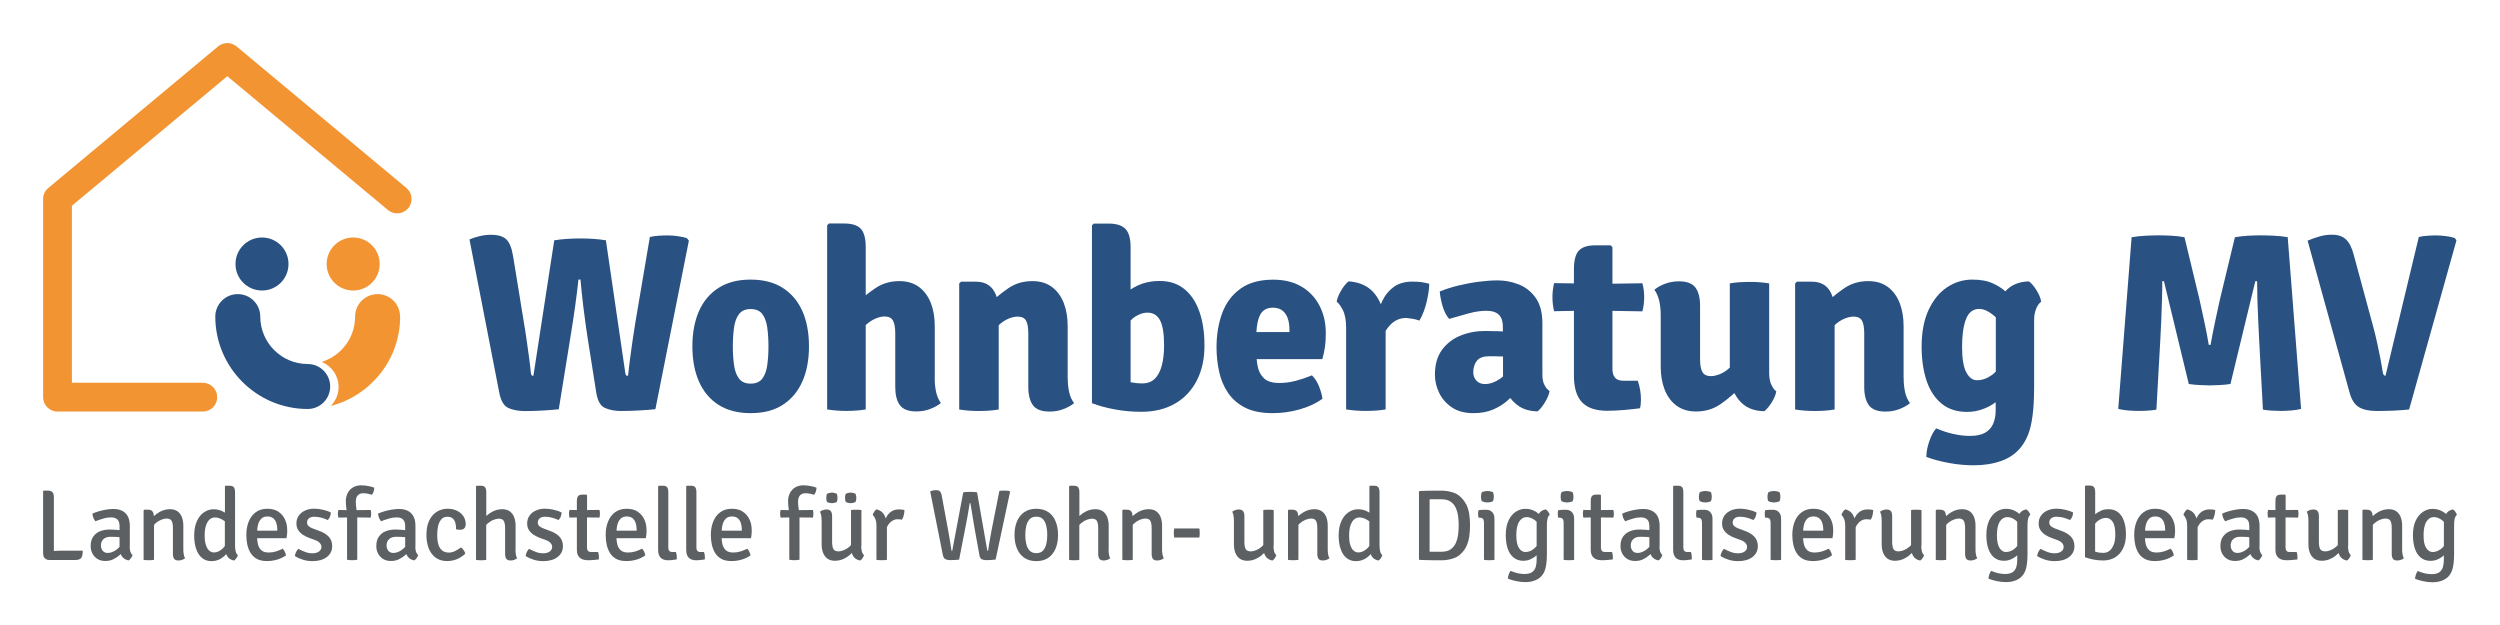 <?xml version="1.0" encoding="UTF-8"?>
<svg id="Ebene_1" data-name="Ebene 1" xmlns="http://www.w3.org/2000/svg" viewBox="0 0 348 87.02">
  <defs>
    <style>
      .cls-1 {
        fill: #295182;
      }

      .cls-2 {
        fill: #5c6062;
      }

      .cls-3 {
        fill: #f39433;
      }
    </style>
  </defs>
  <path class="cls-2" d="m7.5,76.69v-7.45c0-.33-.06-.57-.19-.72-.13-.15-.34-.23-.65-.23h-.57l-.09.08v8.64c0,.3.08.54.24.7.16.16.37.24.62.24h3.66c.36,0,.62-.09.77-.27.15-.18.23-.53.23-1.03h-2.79c-.38,0-.79.02-1.25.05"/>
  <path class="cls-2" d="m16.08,76.61c-.38.24-.74.36-1.08.36-.3,0-.54-.1-.7-.3-.16-.2-.25-.44-.25-.73,0-.38.12-.68.35-.89.23-.22.56-.33.99-.33.27,0,.56,0,.87.02.13,0,.25.02.38.04v1.34c-.17.19-.36.36-.56.49m1.99-.53v-2.88c0-.54-.1-.98-.28-1.33-.19-.35-.45-.6-.8-.77-.34-.17-.74-.25-1.21-.25-.32,0-.65.03-1,.09-.35.06-.69.14-1.02.23-.33.1-.62.2-.89.32,0,.19.05.38.13.59.08.2.17.36.28.48.37-.15.75-.27,1.12-.38.37-.11.74-.16,1.09-.16s.65.1.85.29c.2.19.3.51.3.95v.54c-.15-.02-.3-.04-.46-.05-.33-.02-.63-.04-.88-.04-.51,0-.97.08-1.37.24-.41.16-.72.42-.96.76-.24.34-.35.78-.35,1.32,0,.33.07.66.22.97.15.32.38.58.68.78.31.21.69.31,1.15.31.41,0,.78-.08,1.1-.24.33-.16.61-.35.86-.57.06-.05.11-.11.16-.16.09.22.22.41.4.56.18.16.42.27.72.33.12-.08.23-.19.33-.33s.17-.29.21-.42c-.16-.14-.26-.31-.32-.51-.05-.2-.08-.43-.08-.69"/>
  <path class="cls-2" d="m25.52,76.45v-3.27c0-.43-.06-.83-.19-1.17-.13-.35-.33-.62-.6-.82-.27-.2-.63-.31-1.07-.31-.51,0-.98.13-1.44.38-.3.17-.56.36-.8.58-.02-.25-.06-.47-.17-.62-.12-.18-.33-.27-.63-.27h-.54l-.09.09v6.89c.1.02.22.03.34.04.13,0,.26.01.39.01s.26,0,.39-.01c.13-.01.24-.02.33-.04v-4.87c.07-.08.14-.16.22-.23.24-.21.5-.37.78-.48.27-.11.53-.17.76-.17.34,0,.57.11.69.32.12.21.18.56.18,1.03v3.57c0,.3.06.53.17.69.11.15.31.23.6.23.17,0,.34-.03.51-.09.16-.06.3-.13.41-.22-.09-.16-.15-.35-.19-.57-.04-.22-.05-.45-.05-.69"/>
  <path class="cls-2" d="m30.51,76.71c-.26.13-.5.19-.74.19s-.43-.08-.63-.24c-.19-.16-.35-.41-.47-.76-.12-.35-.18-.8-.18-1.35s.06-1.05.19-1.42c.13-.37.3-.65.51-.83.21-.18.45-.27.71-.27.35,0,.69.1,1.02.29.13.08.25.16.38.24v3.42s-.05.09-.08.13c-.22.27-.46.46-.72.59m2.22-.75v-7.42c0-.32-.06-.56-.17-.7-.11-.15-.31-.22-.61-.22h-.55l-.08.09v3.66c-.12-.07-.24-.14-.36-.2-.37-.18-.78-.27-1.23-.27s-.87.13-1.28.39c-.41.26-.75.66-1.01,1.21-.26.54-.4,1.23-.4,2.06,0,.7.09,1.32.27,1.85.18.54.45.96.81,1.26.36.3.8.45,1.33.45.44,0,.84-.1,1.2-.29.33-.18.61-.41.85-.69.03.08.07.16.11.24.19.35.52.57.97.66.12-.07.23-.19.33-.33s.18-.29.21-.42c-.15-.14-.26-.32-.31-.56-.05-.24-.08-.49-.08-.77"/>
  <path class="cls-2" d="m38.61,73.87h-2.81c.03-.57.14-1.04.34-1.38.24-.4.6-.6,1.07-.6.34,0,.61.08.81.24.2.16.35.38.44.66.09.27.14.57.14.9v.18Zm.14-2.65c-.41-.27-.93-.4-1.53-.4-.65,0-1.18.16-1.62.48-.43.32-.76.75-.98,1.3-.22.55-.33,1.18-.33,1.87,0,.47.05.93.14,1.36.1.43.25.82.47,1.17.22.34.51.61.88.81.37.2.84.29,1.39.29.49,0,.97-.07,1.44-.21.46-.14.86-.34,1.2-.58-.02-.15-.07-.31-.15-.49-.08-.17-.18-.32-.31-.44-.3.15-.61.28-.93.38-.33.1-.67.15-1.02.15-.43,0-.76-.1-1-.3-.23-.2-.4-.48-.49-.83-.07-.26-.1-.55-.12-.86h4.09c.04-.2.06-.38.08-.54.02-.16.02-.35.02-.58,0-.56-.1-1.06-.32-1.51-.21-.45-.52-.81-.94-1.08"/>
  <path class="cls-2" d="m44.46,73.91l-.86-.32c-.29-.11-.51-.23-.65-.36-.14-.13-.21-.3-.21-.49,0-.25.09-.45.27-.59.18-.15.43-.22.73-.22.35,0,.69.05,1.02.14.33.1.61.2.86.32.08-.08.16-.18.23-.3.07-.12.12-.25.15-.39.03-.14.05-.27.04-.38-.29-.14-.65-.26-1.08-.36-.43-.1-.83-.15-1.21-.15-.47,0-.89.08-1.27.25-.38.17-.67.4-.89.71-.22.31-.33.68-.33,1.11,0,.35.08.65.25.91.16.25.38.47.65.65.27.18.56.32.89.44l.81.3c.29.1.51.24.66.41.15.17.22.35.22.55,0,.26-.12.47-.34.63-.22.16-.53.25-.91.25-.35,0-.69-.06-1.02-.19-.34-.13-.65-.27-.95-.43-.12.12-.23.27-.32.47-.09.2-.15.38-.15.54.3.19.66.35,1.08.49.42.14.87.21,1.36.21.82,0,1.49-.18,1.99-.56s.76-.88.76-1.53c0-.54-.17-.98-.49-1.32-.33-.34-.76-.6-1.29-.79"/>
  <path class="cls-2" d="m50.32,67.55c-.46,0-.85.1-1.18.29s-.57.46-.74.79c-.17.33-.26.7-.26,1.11,0,.29.02.59.06.91.01.11.02.24.04.36l-1.14-.02c-.02.09-.03.18-.05.26-.01.09-.02.17-.02.26,0,.09,0,.19.02.28.01.09.03.18.05.26l1.21-.02v5.89c.22.04.45.06.7.06s.5-.02.72-.06v-5.89l1.87.02c.02-.08.04-.17.05-.26,0-.09.01-.18.01-.28,0-.09,0-.18-.01-.26-.01-.09-.03-.18-.05-.26l-1.96.02c-.01-.1-.03-.2-.04-.3-.05-.31-.07-.6-.07-.88,0-.38.09-.67.27-.87.18-.2.44-.3.76-.3.2,0,.41.02.62.06.21.04.41.09.59.15.1-.11.18-.26.24-.45s.09-.36.09-.53c-.21-.09-.49-.17-.82-.23-.33-.07-.65-.1-.97-.1"/>
  <path class="cls-2" d="m55.84,76.61c-.38.24-.74.36-1.08.36-.3,0-.54-.1-.7-.3-.16-.2-.25-.44-.25-.73,0-.38.12-.68.35-.89.23-.22.56-.33.99-.33.27,0,.56,0,.87.02.13,0,.25.02.38.04v1.34c-.17.19-.36.36-.56.49m1.99-.53v-2.88c0-.54-.09-.98-.28-1.33-.19-.35-.45-.6-.8-.77-.34-.17-.74-.25-1.21-.25-.32,0-.65.03-1,.09-.35.06-.69.14-1.02.23-.33.1-.62.2-.89.32,0,.19.05.38.13.59.08.2.17.36.28.48.37-.15.75-.27,1.12-.38.37-.11.74-.16,1.09-.16s.65.1.85.29c.2.19.3.51.3.95v.54c-.15-.02-.3-.04-.46-.05-.33-.02-.63-.04-.88-.04-.51,0-.97.08-1.37.24-.41.16-.72.42-.96.76-.24.34-.35.78-.35,1.32,0,.33.07.66.22.97.15.32.38.58.68.78.31.21.69.31,1.15.31.41,0,.78-.08,1.1-.24.33-.16.61-.35.86-.57.06-.05.11-.11.16-.16.09.22.22.41.4.56.18.16.42.27.72.33.12-.08.23-.19.33-.33s.17-.29.21-.42c-.16-.14-.26-.31-.32-.51-.05-.2-.08-.43-.08-.69"/>
  <path class="cls-2" d="m62.25,71.93c.34,0,.6.08.78.25.18.17.3.38.37.65s.09.55.08.85c.1.02.19.04.29.05.09,0,.2.01.32.01.26,0,.44-.07.56-.22.12-.14.18-.34.18-.59s-.05-.49-.15-.74c-.1-.25-.26-.48-.47-.68s-.48-.38-.8-.5c-.32-.13-.69-.19-1.12-.19-.37,0-.73.07-1.08.21-.35.14-.66.36-.94.65-.28.3-.5.68-.67,1.14-.16.46-.24,1.02-.24,1.67,0,.48.06.94.17,1.38.11.43.28.82.52,1.15.23.33.53.6.89.79.36.19.79.29,1.29.29s.98-.09,1.41-.28c.44-.19.81-.44,1.13-.75-.03-.16-.11-.32-.23-.49-.12-.17-.25-.3-.38-.38-.24.19-.51.35-.8.5-.29.15-.59.22-.91.22-.5,0-.89-.19-1.17-.58-.28-.39-.42-1-.42-1.84s.12-1.51.37-1.93c.25-.43.59-.64,1.04-.64"/>
  <path class="cls-2" d="m71.77,76.45v-3.26c0-.43-.06-.82-.19-1.17-.13-.35-.33-.62-.6-.83-.27-.2-.63-.31-1.07-.31-.51,0-.99.13-1.44.38-.29.16-.54.35-.78.56v-3.29c0-.32-.06-.56-.17-.7-.11-.15-.32-.22-.62-.22h-.55l-.09.09v10.23c.21.04.44.06.7.06.29,0,.53-.02.72-.06v-4.86c.07-.08.14-.15.22-.22.24-.2.5-.37.78-.48.27-.11.53-.17.76-.17.34,0,.57.11.69.32.12.22.18.56.18,1.02v3.56c0,.3.06.53.17.69.11.15.31.23.59.23.18,0,.35-.03.51-.09.16-.06.3-.13.4-.22-.09-.16-.15-.35-.18-.57-.03-.22-.05-.45-.05-.69"/>
  <path class="cls-2" d="m76.58,73.91l-.86-.32c-.29-.11-.51-.23-.65-.36-.14-.13-.21-.3-.21-.49,0-.25.09-.45.27-.59.18-.15.43-.22.73-.22.35,0,.69.05,1.02.14.33.1.61.2.86.32.08-.08.16-.18.23-.3.07-.12.12-.25.15-.39.03-.14.05-.27.04-.38-.29-.14-.65-.26-1.08-.36-.43-.1-.83-.15-1.21-.15-.47,0-.89.08-1.27.25-.38.17-.67.4-.89.71-.22.31-.33.68-.33,1.11,0,.35.08.65.25.91.16.25.38.47.65.65.27.18.56.32.89.44l.81.3c.29.1.51.24.66.41.15.17.22.35.22.55,0,.26-.12.47-.34.63-.22.16-.53.25-.91.25-.35,0-.69-.06-1.02-.19-.34-.13-.65-.27-.95-.43-.12.12-.23.27-.32.47-.09.2-.15.38-.15.54.3.19.66.35,1.08.49.42.14.87.21,1.36.21.82,0,1.49-.18,1.99-.56s.76-.88.76-1.53c0-.54-.17-.98-.49-1.32-.33-.34-.76-.6-1.29-.79"/>
  <path class="cls-2" d="m81.72,71.01v-2.06l-.09-.1h-.55c-.3,0-.51.07-.62.22-.11.15-.16.38-.16.7v1.23l-1.03-.02c-.04.18-.06.36-.06.53,0,.19.02.37.06.54l1.03-.02v4.51c0,.48.13.84.39,1.08.26.24.62.36,1.1.36.28,0,.55,0,.81-.03.27-.02.52-.05.75-.07.01-.05.02-.1.02-.15s0-.11,0-.16c0-.27-.04-.51-.11-.73h-.97c-.21,0-.36-.05-.45-.17-.09-.11-.13-.26-.13-.44v-4.2l1.73.02c.05-.16.07-.34.07-.54,0-.18-.02-.35-.07-.53l-1.73.02Z"/>
  <path class="cls-2" d="m88.63,73.87h-2.81c.03-.57.14-1.04.34-1.38.24-.4.6-.6,1.07-.6.34,0,.61.08.81.24.2.16.35.38.44.66.09.27.14.57.14.9v.18Zm.14-2.65c-.41-.27-.93-.4-1.53-.4-.65,0-1.18.16-1.62.48-.43.32-.76.75-.98,1.3-.22.55-.33,1.18-.33,1.87,0,.47.05.93.14,1.36.1.43.25.82.47,1.17.22.34.51.61.88.81.37.2.84.29,1.39.29.49,0,.97-.07,1.44-.21.46-.14.86-.34,1.2-.58-.02-.15-.07-.31-.15-.49-.08-.17-.18-.32-.31-.44-.3.15-.61.28-.93.38-.33.1-.67.15-1.02.15-.43,0-.76-.1-1-.3-.23-.2-.4-.48-.49-.83-.07-.26-.1-.55-.12-.86h4.09c.04-.2.06-.38.08-.54.02-.16.02-.35.02-.58,0-.56-.1-1.06-.32-1.51-.21-.45-.52-.81-.94-1.08"/>
  <path class="cls-2" d="m94.1,76.84h-.52c-.37,0-.55-.21-.55-.62v-7.69c0-.32-.05-.56-.16-.7-.11-.15-.31-.22-.62-.22h-.55l-.09.09v8.85c0,.48.12.84.35,1.08.23.24.58.36,1.03.36.19,0,.4-.01.62-.04.22-.02.41-.05.57-.07.02-.05.03-.1.03-.15,0-.06,0-.11,0-.16,0-.13-.01-.26-.03-.38-.02-.13-.05-.24-.09-.34"/>
  <path class="cls-2" d="m98.01,76.84h-.52c-.37,0-.55-.21-.55-.62v-7.69c0-.32-.05-.56-.16-.7-.11-.15-.31-.22-.62-.22h-.55l-.09.09v8.85c0,.48.12.84.35,1.08.23.24.58.36,1.03.36.19,0,.4-.01.62-.04.22-.02.41-.05.57-.07.02-.05.03-.1.03-.15,0-.06,0-.11,0-.16,0-.13-.01-.26-.03-.38-.02-.13-.05-.24-.09-.34"/>
  <path class="cls-2" d="m103.27,73.87h-2.81c.03-.57.14-1.04.34-1.38.24-.4.6-.6,1.07-.6.34,0,.61.08.81.24.2.16.35.38.44.66.09.27.14.57.14.9v.18Zm.14-2.65c-.41-.27-.93-.4-1.53-.4-.65,0-1.18.16-1.62.48-.43.32-.76.75-.98,1.3-.22.55-.33,1.18-.33,1.87,0,.47.05.93.14,1.36.1.43.25.82.47,1.17.22.34.51.61.88.81.37.2.84.29,1.39.29.49,0,.97-.07,1.44-.21.46-.14.86-.34,1.2-.58-.02-.15-.07-.31-.15-.49-.08-.17-.18-.32-.31-.44-.3.15-.61.28-.93.38-.33.1-.67.15-1.02.15-.43,0-.76-.1-1-.3-.23-.2-.4-.48-.49-.83-.07-.26-.1-.55-.12-.86h4.09c.04-.2.06-.38.08-.54.02-.16.02-.35.02-.58,0-.56-.1-1.06-.32-1.51-.21-.45-.52-.81-.94-1.08"/>
  <path class="cls-2" d="m111.88,67.55c-.46,0-.85.1-1.18.29s-.57.46-.74.79c-.17.33-.26.7-.26,1.11,0,.29.02.59.06.91.01.11.02.24.04.36l-1.14-.02c-.02.09-.03.18-.05.26-.01.09-.02.17-.02.26,0,.09,0,.19.02.28.01.09.03.18.05.26l1.21-.02v5.89c.21.04.45.06.7.06s.5-.02.72-.06v-5.89l1.87.02c.02-.08.04-.17.05-.26,0-.09.01-.18.01-.28,0-.09,0-.18-.01-.26-.01-.09-.03-.18-.05-.26l-1.96.02c-.01-.1-.03-.2-.04-.3-.05-.31-.07-.6-.07-.88,0-.38.09-.67.27-.87s.44-.3.76-.3c.2,0,.41.02.62.06.21.04.41.09.59.15.1-.11.18-.26.24-.45s.09-.36.09-.53c-.21-.09-.49-.17-.82-.23-.33-.07-.65-.1-.97-.1"/>
  <path class="cls-2" d="m115.12,69.87c.08.05.18.09.32.12s.25.05.36.05.23-.02.36-.05.24-.07.32-.12c.04-.08.06-.17.08-.28.02-.11.02-.2.02-.28,0-.09,0-.19-.02-.29-.02-.11-.04-.2-.08-.28-.08-.05-.19-.09-.32-.12s-.25-.05-.36-.05-.23.02-.36.05-.24.07-.32.12c-.04.08-.06.17-.08.28-.02.11-.02.2-.02.29,0,.08,0,.18.02.28.02.1.04.2.08.28"/>
  <path class="cls-2" d="m119.91,75.96v-4.96c-.1-.02-.21-.03-.34-.04-.13,0-.26-.01-.39-.01s-.26,0-.39.01c-.13.01-.24.02-.33.04v4.87c-.07.08-.14.16-.22.23-.24.21-.5.37-.77.48-.27.11-.53.17-.77.17-.34,0-.57-.11-.69-.32-.12-.21-.18-.56-.18-1.02v-3.57c0-.3-.06-.53-.18-.69-.12-.16-.32-.23-.6-.23-.17,0-.34.03-.51.09-.16.06-.3.13-.4.22.08.16.14.35.18.57.03.22.05.45.05.69v3.27c0,.43.06.81.19,1.16.13.35.33.63.6.83.27.2.63.31,1.06.31.51,0,.99-.12,1.44-.38.35-.19.65-.43.91-.7.05.13.1.27.17.39.2.35.53.57.99.66.12-.07.23-.18.33-.33.1-.14.17-.28.21-.42-.15-.14-.25-.32-.31-.56-.06-.24-.08-.49-.08-.77"/>
  <path class="cls-2" d="m117.73,69.87c.08.05.18.09.32.12s.25.05.36.05.24-.02.37-.05c.13-.03.23-.07.31-.12.04-.08.06-.17.08-.28.02-.11.03-.2.03-.28,0-.09,0-.19-.03-.29-.02-.11-.05-.2-.08-.28-.08-.05-.18-.09-.31-.12-.13-.03-.25-.05-.37-.05s-.23.02-.36.05-.24.07-.32.12c-.04.08-.06.17-.08.28-.02.11-.02.2-.02.29,0,.08,0,.18.02.28.02.1.04.2.08.28"/>
  <path class="cls-2" d="m125.13,70.91c-.4,0-.74.09-1.01.26-.28.18-.5.41-.67.69-.06.1-.1.2-.15.31-.06-.21-.15-.4-.25-.56-.23-.37-.58-.6-1.05-.71-.11.08-.22.19-.32.35-.1.16-.17.3-.2.42.12.11.24.29.35.53.11.24.17.55.17.92v4.81c.1.02.21.03.34.04.13,0,.26.01.39.01s.26,0,.39-.01c.13-.01.24-.02.34-.04v-4.55c.09-.18.19-.35.31-.5.14-.18.31-.32.51-.43.2-.11.43-.17.7-.17.09,0,.19.01.29.02.1,0,.19.02.28.05.13-.2.22-.42.27-.68.06-.26.08-.49.08-.68-.14-.03-.26-.05-.38-.06-.12-.01-.24-.02-.37-.02"/>
  <path class="cls-2" d="m140.15,68.31c-.13-.01-.25-.02-.37-.02-.11,0-.22,0-.34.01-.12,0-.23.02-.33.04l-1.08,5.45c-.05.25-.1.54-.16.88-.06.34-.12.69-.18,1.04-.06.36-.11.68-.15.97-.04,0-.06,0-.08-.02-.02-.02-.04-.06-.05-.14l-1.4-7.98c-.12-.03-.28-.05-.46-.06-.18-.01-.35-.01-.5-.01-.14,0-.3,0-.48.01-.18,0-.35.03-.49.06l-1.53,8.14s-.06,0-.08-.02c-.02-.01-.03-.06-.04-.14-.03-.23-.08-.5-.13-.84-.06-.33-.11-.67-.17-1.01-.06-.34-.11-.63-.15-.87l-.88-4.76c-.05-.3-.14-.51-.25-.63-.12-.12-.3-.18-.55-.18-.14,0-.27.01-.41.04-.14.03-.28.07-.41.13l1.76,8.83c.06.32.19.53.37.61.18.08.39.13.62.13.19,0,.41,0,.65-.02.24-.01.45-.03.63-.05l.86-4.41c.09-.47.19-1.01.31-1.63.11-.62.21-1.23.31-1.83h.09c.09.6.19,1.21.3,1.83.1.62.2,1.17.27,1.63l.68,3.76c.05.32.16.52.33.6.17.08.36.12.59.12.19,0,.42,0,.68-.02.26-.01.48-.03.66-.06l2.01-9.43-.08-.11c-.11-.03-.22-.05-.35-.06"/>
  <path class="cls-2" d="m145.65,75.7c-.09.39-.24.7-.46.94-.22.24-.53.36-.93.36s-.71-.12-.94-.36c-.22-.24-.38-.55-.47-.94-.09-.39-.13-.8-.13-1.24s.04-.85.13-1.23c.09-.39.25-.7.47-.95.22-.24.54-.36.94-.36s.71.12.93.36c.22.24.37.56.46.95.09.39.13.8.13,1.23s-.04.85-.13,1.24m.28-4.41c-.45-.31-1.01-.47-1.69-.47s-1.21.16-1.66.47c-.45.31-.79.74-1.02,1.29-.23.55-.34,1.18-.34,1.89s.11,1.33.34,1.88c.23.55.56.98,1.01,1.29.45.31,1.01.47,1.67.47s1.23-.15,1.68-.46c.45-.31.79-.74,1.02-1.29.23-.55.34-1.18.34-1.9s-.11-1.34-.34-1.89c-.22-.55-.56-.98-1.01-1.29"/>
  <path class="cls-2" d="m154.33,76.45v-3.26c0-.43-.06-.82-.19-1.17-.13-.35-.33-.62-.6-.83-.27-.2-.63-.31-1.07-.31-.51,0-.99.13-1.44.38-.29.16-.54.35-.78.56v-3.29c0-.32-.06-.56-.17-.7-.11-.15-.32-.22-.62-.22h-.55l-.09.09v10.23c.21.04.44.06.7.06.29,0,.53-.02.72-.06v-4.86c.07-.08.14-.15.22-.22.24-.2.5-.37.78-.48.27-.11.53-.17.76-.17.34,0,.57.11.69.32.12.22.18.56.18,1.02v3.56c0,.3.06.53.17.69.11.15.31.23.59.23.18,0,.35-.03.51-.09.16-.06.3-.13.4-.22-.09-.16-.15-.35-.18-.57-.03-.22-.05-.45-.05-.69"/>
  <path class="cls-2" d="m161.76,76.45v-3.27c0-.43-.06-.83-.19-1.17-.13-.35-.33-.62-.6-.82-.27-.2-.63-.31-1.07-.31-.51,0-.98.13-1.44.38-.3.17-.56.36-.8.58-.02-.25-.06-.47-.17-.62-.12-.18-.33-.27-.63-.27h-.54l-.09.09v6.89c.1.02.22.03.34.04.13,0,.26.01.39.01s.26,0,.39-.01c.13-.01.24-.02.33-.04v-4.87c.07-.08.14-.16.22-.23.24-.21.5-.37.78-.48.27-.11.53-.17.76-.17.34,0,.57.11.69.32.12.21.18.56.18,1.03v3.57c0,.3.06.53.17.69.11.15.31.23.6.23.17,0,.34-.03.51-.09.16-.06.3-.13.41-.22-.09-.16-.15-.35-.19-.57-.04-.22-.05-.45-.05-.69"/>
  <path class="cls-2" d="m166.94,73.56h-3.49c-.02.1-.03.21-.04.32-.01.11-.02.21-.02.31s0,.2.02.31c0,.11.02.22.04.32h3.49c.03-.1.05-.2.05-.32,0-.11.01-.21.01-.31s0-.2-.01-.31c0-.11-.03-.22-.05-.32"/>
  <path class="cls-2" d="m177.3,75.96v-4.96c-.1-.02-.21-.03-.34-.04-.13,0-.26-.01-.39-.01s-.26,0-.39.01c-.13.01-.24.02-.33.04v4.87c-.07.08-.14.16-.22.23-.24.21-.5.37-.77.48-.27.11-.53.17-.77.17-.34,0-.57-.11-.69-.32-.12-.21-.18-.56-.18-1.02v-3.57c0-.3-.06-.53-.18-.69-.12-.16-.32-.23-.6-.23-.17,0-.34.03-.51.09-.16.06-.3.13-.4.22.08.16.14.35.18.57.03.22.05.45.05.69v3.27c0,.43.06.81.19,1.16.13.35.33.63.6.83.27.2.63.31,1.06.31.51,0,.99-.12,1.44-.38.35-.19.65-.43.91-.7.05.13.1.27.17.39.2.35.53.57.99.66.12-.07.23-.18.33-.33.1-.14.17-.28.21-.42-.15-.14-.25-.32-.31-.56-.06-.24-.08-.49-.08-.77"/>
  <path class="cls-2" d="m184.82,76.45v-3.27c0-.43-.06-.83-.19-1.17-.13-.35-.33-.62-.6-.82-.27-.2-.63-.31-1.07-.31-.51,0-.98.13-1.44.38-.3.17-.56.36-.8.58-.02-.25-.06-.47-.17-.62-.12-.18-.33-.27-.63-.27h-.54l-.09.09v6.89c.1.02.22.03.34.04.13,0,.26.01.39.01s.26,0,.39-.01c.13-.01.24-.02.33-.04v-4.87c.07-.08.14-.16.22-.23.24-.21.5-.37.78-.48.27-.11.53-.17.76-.17.34,0,.57.11.69.32.12.21.18.56.18,1.03v3.57c0,.3.06.53.17.69.11.15.31.23.6.23.17,0,.34-.03.51-.09.16-.06.3-.13.41-.22-.09-.16-.15-.35-.19-.57-.04-.22-.05-.45-.05-.69"/>
  <path class="cls-2" d="m189.81,76.71c-.26.13-.5.19-.74.19s-.43-.08-.63-.24c-.19-.16-.35-.41-.47-.76-.12-.35-.17-.8-.17-1.35s.06-1.05.19-1.42c.13-.37.3-.65.51-.83.22-.18.45-.27.71-.27.35,0,.69.1,1.02.29.13.08.25.16.38.24v3.42s-.05.09-.08.13c-.22.27-.46.46-.72.59m2.22-.75v-7.42c0-.32-.06-.56-.17-.7-.11-.15-.31-.22-.61-.22h-.55l-.08.09v3.66c-.12-.07-.24-.14-.36-.2-.37-.18-.78-.27-1.23-.27s-.87.13-1.28.39c-.41.26-.75.66-1.01,1.21-.26.54-.4,1.23-.4,2.06,0,.7.09,1.32.27,1.85.18.54.45.96.81,1.26.36.3.8.45,1.33.45.44,0,.84-.1,1.2-.29.33-.18.61-.41.85-.69.03.08.07.16.11.24.19.35.52.57.97.66.12-.07.23-.19.33-.33s.18-.29.21-.42c-.15-.14-.26-.32-.31-.56-.05-.24-.08-.49-.08-.77"/>
  <path class="cls-2" d="m202.97,74.41c-.06.43-.17.83-.33,1.19-.16.36-.4.65-.72.87-.31.22-.73.33-1.25.33-.29,0-.57,0-.82,0-.25,0-.54,0-.85,0v-7.3c.32,0,.6,0,.85,0,.25,0,.53,0,.82,0,.52,0,.94.11,1.25.33.32.22.56.5.72.86.16.36.27.75.33,1.18.06.43.08.85.08,1.27s-.03.84-.08,1.27m1.1-4.23c-.21-.43-.53-.82-.94-1.17-.2-.17-.44-.31-.73-.41-.29-.11-.58-.18-.88-.23-.3-.05-.58-.07-.83-.07h-1.04c-.31,0-.63,0-.95.01-.32.01-.68.02-1.09.04l-.09.08v9.43l.09.08c.41,0,.77.02,1.09.03.32,0,.64.02.95.02.31,0,.66,0,1.04,0,.25,0,.53-.02.83-.07.3-.05.59-.12.88-.23.29-.11.54-.24.74-.41.42-.35.74-.74.95-1.17.21-.43.35-.9.43-1.4.07-.5.11-1.03.11-1.58s-.04-1.06-.11-1.56c-.07-.5-.22-.96-.43-1.4"/>
  <path class="cls-2" d="m206.89,70.96h-.19c-.1,0-.23,0-.39.01s-.32.03-.5.05c-.02.09-.04.18-.05.27,0,.09-.01.17-.01.26,0,.17.02.34.06.51h.15c.23,0,.39.06.48.18.09.12.13.3.13.55v5.14c.1.02.22.03.34.04.13.01.26.01.39.01s.26,0,.39-.01c.13,0,.24-.02.34-.04v-5.73c0-.38-.1-.69-.31-.91-.2-.22-.48-.33-.83-.33"/>
  <path class="cls-2" d="m206.28,69.76c.08.05.19.09.34.13.15.03.29.05.43.05s.28-.02.43-.05c.16-.04.27-.08.34-.12.04-.08.07-.18.09-.3.02-.12.03-.22.03-.32s-.01-.21-.03-.33c-.02-.12-.05-.22-.09-.3-.07-.05-.19-.09-.34-.12-.16-.03-.3-.05-.43-.05s-.28.02-.43.05c-.15.03-.26.07-.35.12-.04.08-.07.18-.09.3-.02.12-.03.23-.03.33s.01.21.03.32c.02.12.05.22.09.3"/>
  <path class="cls-2" d="m213.41,76.47c-.34.25-.7.37-1.08.37-.35,0-.64-.18-.89-.55-.24-.37-.37-.97-.37-1.8s.14-1.49.41-1.9c.27-.41.61-.61,1.02-.61.35,0,.71.12,1.06.36.12.08.23.19.34.29,0,.04,0,.08,0,.12v3.25c-.14.18-.3.34-.49.47m1.75-5.57c-.45.09-.77.3-.96.64-.03-.02-.05-.05-.08-.07-.22-.19-.48-.34-.77-.46-.3-.12-.65-.18-1.06-.18-.44,0-.86.13-1.28.4-.41.26-.75.67-1.01,1.2-.26.54-.4,1.22-.4,2.06,0,.71.09,1.33.27,1.87.18.54.45.95.82,1.25.36.3.81.45,1.35.45.37,0,.71-.07,1.03-.22.32-.15.59-.32.82-.54,0,0,0-.01.01-.01v.66c0,.36-.04.69-.13.98-.09.3-.26.53-.5.71-.24.17-.61.26-1.08.26-.28,0-.59-.04-.94-.11-.35-.08-.67-.19-.97-.33-.11.13-.2.3-.27.51-.07.21-.11.4-.11.58.32.13.7.24,1.14.34.44.09.87.14,1.3.14.53,0,.99-.09,1.39-.26.4-.17.71-.4.93-.68.15-.18.27-.4.37-.65.1-.26.17-.57.22-.94.05-.37.08-.83.08-1.36v-4.15c0-.27.03-.53.08-.77.05-.24.16-.43.31-.56-.03-.13-.1-.27-.21-.42-.11-.15-.22-.26-.34-.33"/>
  <path class="cls-2" d="m217.37,69.76c.08.05.19.09.34.13.15.03.29.05.43.05s.28-.02.43-.05c.16-.04.27-.08.34-.12.04-.08.07-.18.09-.3.02-.12.03-.22.03-.32s-.01-.21-.03-.33c-.02-.12-.05-.22-.09-.3-.07-.05-.19-.09-.34-.12-.16-.03-.3-.05-.43-.05s-.28.02-.43.05c-.15.03-.26.07-.35.12-.04.08-.07.18-.09.3-.02.12-.03.23-.03.33s.01.21.03.32c.02.12.05.22.09.3"/>
  <path class="cls-2" d="m217.98,70.96h-.19c-.1,0-.23,0-.39.01s-.32.03-.5.05c-.02.09-.04.18-.05.27,0,.09-.01.17-.01.26,0,.17.02.34.06.51h.15c.23,0,.39.06.48.18.09.12.13.3.13.55v5.14c.1.02.22.03.34.04.13.01.26.01.39.01s.26,0,.39-.01c.13,0,.24-.02.34-.04v-5.73c0-.38-.1-.69-.31-.91-.2-.22-.48-.33-.83-.33"/>
  <path class="cls-2" d="m222.85,71.01v-2.06l-.09-.1h-.55c-.3,0-.51.07-.62.22-.11.15-.16.38-.16.7v1.23l-1.03-.02c-.04.18-.06.36-.06.53,0,.19.02.37.06.54l1.03-.02v4.51c0,.48.13.84.39,1.08.26.24.62.36,1.1.36.28,0,.55,0,.81-.03.27-.02.52-.05.75-.07.02-.05.02-.1.03-.15s0-.11,0-.16c0-.27-.04-.51-.11-.73h-.97c-.21,0-.36-.05-.45-.17-.09-.11-.13-.26-.13-.44v-4.2l1.73.02c.05-.16.07-.34.07-.54,0-.18-.02-.35-.07-.53l-1.73.02Z"/>
  <path class="cls-2" d="m229.03,76.61c-.38.24-.74.36-1.08.36-.3,0-.54-.1-.7-.3-.16-.2-.25-.44-.25-.73,0-.38.12-.68.35-.89.23-.22.56-.33.99-.33.27,0,.56,0,.87.02.13,0,.25.02.38.04v1.34c-.17.19-.36.36-.56.49m1.99-.53v-2.88c0-.54-.1-.98-.28-1.33-.19-.35-.45-.6-.8-.77-.34-.17-.74-.25-1.21-.25-.32,0-.65.03-1,.09-.35.06-.69.14-1.02.23-.33.1-.62.2-.89.32,0,.19.05.38.13.59.08.2.17.36.28.48.37-.15.75-.27,1.12-.38.37-.11.74-.16,1.09-.16s.65.1.85.29c.2.19.3.51.3.95v.54c-.15-.02-.3-.04-.46-.05-.33-.02-.63-.04-.88-.04-.51,0-.97.08-1.37.24-.41.16-.72.42-.96.76-.24.34-.35.78-.35,1.32,0,.33.07.66.22.97.15.32.38.58.68.78.31.21.69.31,1.15.31.41,0,.78-.08,1.1-.24.33-.16.61-.35.86-.57.06-.05.11-.11.16-.16.09.22.22.41.4.56.18.16.42.27.72.33.12-.08.23-.19.33-.33s.17-.29.21-.42c-.16-.14-.26-.31-.32-.51-.05-.2-.08-.43-.08-.69"/>
  <path class="cls-2" d="m235.39,76.84h-.52c-.37,0-.55-.21-.55-.62v-7.69c0-.32-.05-.56-.16-.7-.11-.15-.31-.22-.62-.22h-.55l-.09.09v8.85c0,.48.12.84.35,1.08.23.24.58.36,1.03.36.19,0,.4-.01.62-.04.22-.02.41-.05.57-.07.02-.05.03-.1.03-.15,0-.06,0-.11,0-.16,0-.13-.01-.26-.03-.38-.02-.13-.05-.24-.09-.34"/>
  <path class="cls-2" d="m236.62,69.76c.08.05.19.09.34.13.15.03.29.05.43.05s.28-.02.43-.05c.16-.04.27-.08.34-.12.04-.08.07-.18.09-.3.02-.12.03-.22.03-.32s-.01-.21-.03-.33c-.02-.12-.05-.22-.09-.3-.07-.05-.19-.09-.34-.12-.16-.03-.3-.05-.43-.05s-.28.02-.43.05c-.15.03-.26.07-.35.12-.04.08-.07.18-.1.3-.02.12-.03.23-.03.33s.01.21.03.32c.02.12.05.22.1.3"/>
  <path class="cls-2" d="m237.24,70.96h-.19c-.1,0-.23,0-.39.01s-.32.03-.5.05c-.02.09-.04.18-.05.27,0,.09-.01.17-.01.26,0,.17.02.34.06.51h.15c.23,0,.39.06.48.18.09.12.13.3.13.55v5.14c.1.02.22.03.34.04.13.01.26.01.39.01s.26,0,.39-.01c.13,0,.24-.02.34-.04v-5.73c0-.38-.1-.69-.31-.91-.2-.22-.48-.33-.83-.33"/>
  <path class="cls-2" d="m242.91,73.91l-.86-.32c-.29-.11-.51-.23-.65-.36-.14-.13-.21-.3-.21-.49,0-.25.09-.45.27-.59.18-.15.43-.22.73-.22.35,0,.69.05,1.02.14.33.1.61.2.86.32.08-.08.16-.18.23-.3.07-.12.12-.25.15-.39.03-.14.05-.27.04-.38-.29-.14-.65-.26-1.08-.36-.43-.1-.83-.15-1.21-.15-.47,0-.89.08-1.27.25-.38.17-.67.4-.89.71-.22.31-.33.68-.33,1.11,0,.35.08.65.25.91.16.25.38.47.65.65.27.18.56.32.89.44l.81.3c.29.1.51.24.66.41.15.17.22.35.22.55,0,.26-.12.47-.34.63-.22.16-.53.25-.91.25-.35,0-.69-.06-1.02-.19-.34-.13-.65-.27-.95-.43-.12.12-.23.27-.32.47-.09.2-.15.38-.15.54.3.19.66.35,1.08.49.42.14.87.21,1.36.21.82,0,1.49-.18,1.99-.56s.76-.88.76-1.53c0-.54-.17-.98-.49-1.32-.33-.34-.76-.6-1.29-.79"/>
  <path class="cls-2" d="m246.79,70.96h-.19c-.1,0-.23,0-.39.01s-.32.03-.5.05c-.02.09-.04.18-.05.27,0,.09-.01.17-.01.26,0,.17.02.34.06.51h.15c.23,0,.39.06.48.18.09.12.13.3.13.55v5.14c.1.02.22.03.34.04.13.01.26.01.39.01s.26,0,.39-.01c.13,0,.24-.02.34-.04v-5.73c0-.38-.1-.69-.31-.91-.2-.22-.48-.33-.83-.33"/>
  <path class="cls-2" d="m246.17,69.76c.08.05.19.09.34.13.15.03.29.05.43.05s.28-.02.43-.05c.16-.04.27-.08.34-.12.04-.08.07-.18.09-.3.02-.12.03-.22.03-.32s-.01-.21-.03-.33c-.02-.12-.05-.22-.09-.3-.08-.05-.19-.09-.34-.12-.15-.03-.3-.05-.43-.05s-.28.02-.43.05c-.15.03-.26.07-.35.12-.04.08-.07.18-.1.3-.02.12-.03.23-.03.33s.01.21.03.32c.02.12.05.22.1.3"/>
  <path class="cls-2" d="m253.81,73.87h-2.81c.03-.57.14-1.04.34-1.38.24-.4.6-.6,1.07-.6.34,0,.61.08.81.24.2.16.35.38.44.66.09.27.14.57.14.9v.18Zm.14-2.65c-.41-.27-.93-.4-1.53-.4-.65,0-1.18.16-1.62.48-.43.32-.76.75-.98,1.3-.22.55-.33,1.18-.33,1.87,0,.47.05.93.14,1.36.1.43.25.82.47,1.17.22.34.51.61.88.81.37.2.84.29,1.39.29.49,0,.97-.07,1.44-.21.46-.14.86-.34,1.2-.58-.02-.15-.07-.31-.15-.49-.08-.17-.18-.32-.31-.44-.3.15-.61.28-.93.38-.33.1-.67.15-1.02.15-.43,0-.76-.1-1-.3-.23-.2-.4-.48-.49-.83-.07-.26-.1-.55-.12-.86h4.09c.04-.2.06-.38.08-.54.02-.16.02-.35.02-.58,0-.56-.1-1.06-.32-1.51-.21-.45-.52-.81-.94-1.08"/>
  <path class="cls-2" d="m259.98,70.91c-.4,0-.74.09-1.01.26-.28.18-.5.41-.67.69-.06.1-.1.2-.15.31-.06-.21-.15-.4-.25-.56-.23-.37-.58-.6-1.05-.71-.11.08-.22.19-.32.35-.1.16-.17.3-.2.42.12.11.24.29.35.53.11.24.17.55.17.92v4.81c.1.02.21.03.34.04.13,0,.26.01.39.01s.26,0,.39-.01c.13-.01.24-.02.34-.04v-4.55c.09-.18.19-.35.31-.5.14-.18.31-.32.51-.43.2-.11.43-.17.7-.17.09,0,.19.01.29.02.1,0,.19.02.28.05.13-.2.22-.42.27-.68.06-.26.08-.49.08-.68-.14-.03-.26-.05-.38-.06-.12-.01-.24-.02-.37-.02"/>
  <path class="cls-2" d="m267.47,75.96v-4.96c-.1-.02-.21-.03-.34-.04-.13,0-.26-.01-.39-.01s-.26,0-.39.01c-.13.01-.24.02-.33.04v4.87c-.07.08-.14.16-.22.23-.24.21-.5.37-.77.48-.27.11-.53.17-.77.17-.34,0-.57-.11-.69-.32-.12-.21-.18-.56-.18-1.02v-3.57c0-.3-.06-.53-.18-.69-.12-.16-.32-.23-.6-.23-.17,0-.34.03-.51.09-.16.06-.3.13-.4.22.08.16.14.35.18.57.03.22.05.45.05.69v3.27c0,.43.06.81.19,1.16.13.35.33.63.6.83.27.2.63.31,1.06.31.51,0,.99-.12,1.44-.38.35-.19.65-.43.91-.7.05.13.1.27.17.39.2.35.53.57.99.66.12-.07.23-.18.33-.33.1-.14.17-.28.21-.42-.15-.14-.25-.32-.31-.56-.06-.24-.08-.49-.08-.77"/>
  <path class="cls-2" d="m274.99,76.45v-3.27c0-.43-.06-.83-.19-1.17-.13-.35-.33-.62-.6-.82-.27-.2-.63-.31-1.07-.31-.51,0-.99.13-1.44.38-.3.17-.56.36-.8.58-.02-.25-.07-.47-.17-.62-.12-.18-.33-.27-.63-.27h-.54l-.09.09v6.89c.1.02.22.03.34.04.13,0,.26.01.39.01s.26,0,.39-.01c.13-.01.24-.02.33-.04v-4.87c.07-.08.14-.16.22-.23.24-.21.5-.37.78-.48.27-.11.53-.17.76-.17.34,0,.57.11.69.32.12.21.18.56.18,1.03v3.57c0,.3.06.53.17.69.11.15.31.23.6.23.17,0,.34-.03.51-.09.16-.06.3-.13.41-.22-.09-.16-.15-.35-.19-.57-.04-.22-.05-.45-.05-.69"/>
  <path class="cls-2" d="m280.31,76.47c-.34.25-.7.37-1.08.37-.35,0-.64-.18-.89-.55-.24-.37-.37-.97-.37-1.8s.14-1.49.41-1.9c.27-.41.61-.61,1.02-.61.35,0,.71.12,1.06.36.12.08.23.19.34.29,0,.04,0,.08,0,.12v3.25c-.14.18-.3.34-.49.47m1.75-5.57c-.45.09-.77.3-.96.64-.03-.02-.05-.05-.08-.07-.22-.19-.48-.34-.77-.46-.3-.12-.65-.18-1.06-.18-.44,0-.86.13-1.28.4-.41.26-.75.67-1.01,1.2-.26.54-.4,1.22-.4,2.06,0,.71.09,1.33.27,1.87.18.54.45.95.82,1.25.36.3.81.45,1.35.45.37,0,.71-.07,1.03-.22.32-.15.59-.32.82-.54,0,0,0-.01.01-.01v.66c0,.36-.04.69-.13.98-.09.3-.26.53-.5.71-.24.17-.61.26-1.08.26-.28,0-.59-.04-.94-.11-.35-.08-.67-.19-.97-.33-.11.13-.2.3-.27.51-.07.21-.11.4-.11.58.32.13.7.24,1.14.34.44.09.87.14,1.3.14.53,0,.99-.09,1.39-.26.4-.17.71-.4.93-.68.15-.18.27-.4.37-.65.1-.26.17-.57.22-.94.05-.37.08-.83.08-1.36v-4.15c0-.27.03-.53.08-.77.05-.24.16-.43.31-.56-.03-.13-.1-.27-.21-.42-.11-.15-.22-.26-.34-.33"/>
  <path class="cls-2" d="m286.98,73.91l-.86-.32c-.29-.11-.51-.23-.65-.36-.14-.13-.21-.3-.21-.49,0-.25.09-.45.27-.59.18-.15.43-.22.73-.22.35,0,.69.05,1.02.14.33.1.61.2.86.32.08-.08.16-.18.23-.3.07-.12.12-.25.15-.39.03-.14.05-.27.04-.38-.29-.14-.65-.26-1.08-.36-.43-.1-.83-.15-1.21-.15-.47,0-.89.08-1.27.25-.38.17-.67.4-.89.71-.22.31-.33.68-.33,1.11,0,.35.08.65.25.91.16.25.38.47.65.65.27.18.56.32.89.44l.81.3c.29.1.51.24.66.41.15.17.22.35.22.55,0,.26-.12.47-.34.63-.22.16-.53.25-.91.25-.35,0-.69-.06-1.02-.19-.34-.13-.65-.27-.95-.43-.12.12-.23.27-.32.47-.09.2-.15.38-.15.54.3.19.66.35,1.08.49.42.14.87.21,1.36.21.82,0,1.49-.18,1.99-.56s.76-.88.76-1.53c0-.54-.17-.98-.49-1.32-.33-.34-.76-.6-1.29-.79"/>
  <path class="cls-2" d="m294.22,75.82c-.14.38-.34.67-.59.86-.25.19-.53.28-.85.28-.36,0-.69-.04-.98-.12-.06-.02-.11-.04-.16-.06v-3.89c.15-.18.31-.34.51-.47.33-.22.67-.33,1.02-.33.36,0,.66.18.91.54.25.36.37.95.37,1.76,0,.57-.07,1.04-.21,1.42m.61-4.49c-.36-.3-.81-.44-1.34-.44-.37,0-.71.06-1.01.19-.3.13-.56.29-.79.47-.02.02-.04.03-.06.05v-3.07c0-.32-.06-.56-.17-.71-.11-.15-.32-.22-.62-.22h-.54l-.09.09v9.88c.39.15.8.26,1.23.34.43.08.87.12,1.32.12.57,0,1.1-.13,1.58-.4.48-.27.86-.68,1.14-1.22.29-.54.43-1.22.43-2.04,0-.68-.09-1.28-.27-1.81-.18-.53-.45-.94-.81-1.24"/>
  <path class="cls-2" d="m301.4,73.87h-2.81c.03-.57.14-1.04.34-1.38.24-.4.6-.6,1.07-.6.34,0,.61.08.81.24.2.16.35.38.44.66.09.27.14.57.14.9v.18Zm.14-2.65c-.41-.27-.93-.4-1.53-.4-.65,0-1.19.16-1.62.48-.43.32-.76.75-.98,1.3-.22.55-.33,1.18-.33,1.87,0,.47.05.93.14,1.36.1.43.25.82.47,1.17.22.34.51.61.88.81.37.2.84.29,1.39.29.49,0,.97-.07,1.44-.21.46-.14.86-.34,1.2-.58-.02-.15-.07-.31-.15-.49-.08-.17-.18-.32-.31-.44-.3.15-.61.28-.93.38-.33.1-.67.15-1.02.15-.43,0-.76-.1-1-.3-.23-.2-.4-.48-.49-.83-.07-.26-.1-.55-.12-.86h4.09c.04-.2.06-.38.08-.54.02-.16.02-.35.02-.58,0-.56-.1-1.06-.32-1.51-.21-.45-.52-.81-.94-1.08"/>
  <path class="cls-2" d="m307.58,70.91c-.4,0-.74.09-1.01.26-.28.18-.5.41-.67.69-.06.1-.1.2-.15.31-.06-.21-.15-.4-.25-.56-.23-.37-.58-.6-1.05-.71-.11.08-.22.19-.32.35-.1.16-.17.3-.2.42.12.11.24.29.35.53.11.24.17.55.17.92v4.81c.1.02.21.03.34.04.13,0,.26.01.39.01s.26,0,.39-.01c.13-.01.24-.02.34-.04v-4.55c.09-.18.19-.35.31-.5.14-.18.31-.32.51-.43.2-.11.43-.17.7-.17.09,0,.19.01.29.02.1,0,.19.02.28.05.13-.2.22-.42.27-.68.06-.26.09-.49.09-.68-.14-.03-.26-.05-.38-.06-.12-.01-.24-.02-.37-.02"/>
  <path class="cls-2" d="m312.54,76.61c-.38.24-.74.36-1.08.36-.3,0-.54-.1-.7-.3-.16-.2-.25-.44-.25-.73,0-.38.12-.68.35-.89.23-.22.56-.33.99-.33.27,0,.56,0,.87.02.13,0,.25.02.38.04v1.34c-.17.19-.36.36-.56.49m1.99-.53v-2.88c0-.54-.1-.98-.28-1.33-.19-.35-.45-.6-.8-.77-.34-.17-.74-.25-1.21-.25-.32,0-.65.03-1,.09-.35.06-.69.14-1.02.23-.33.1-.62.2-.89.32,0,.19.05.38.13.59.08.2.17.36.28.48.37-.15.75-.27,1.12-.38.37-.11.74-.16,1.09-.16s.65.1.85.29c.2.19.3.51.3.95v.54c-.15-.02-.3-.04-.46-.05-.33-.02-.63-.04-.88-.04-.51,0-.97.08-1.37.24-.41.16-.72.42-.96.76-.24.34-.35.78-.35,1.32,0,.33.07.66.22.97.15.32.38.58.68.78.31.21.69.31,1.15.31.41,0,.78-.08,1.1-.24.32-.16.61-.35.86-.57.06-.05.11-.11.16-.16.09.22.22.41.4.56.18.16.42.27.72.33.12-.08.23-.19.33-.33s.17-.29.21-.42c-.16-.14-.26-.31-.32-.51-.05-.2-.08-.43-.08-.69"/>
  <path class="cls-2" d="m318.16,71.01v-2.06l-.09-.1h-.55c-.3,0-.51.07-.62.22-.11.15-.16.38-.16.7v1.23l-1.03-.02c-.04.18-.06.36-.06.53,0,.19.02.37.06.54l1.03-.02v4.51c0,.48.13.84.39,1.08.26.24.62.36,1.1.36.28,0,.55,0,.81-.03.27-.02.52-.05.75-.07.01-.05.02-.1.02-.15s0-.11,0-.16c0-.27-.04-.51-.11-.73h-.97c-.21,0-.36-.05-.45-.17-.09-.11-.13-.26-.13-.44v-4.2l1.73.02c.05-.16.07-.34.07-.54,0-.18-.02-.35-.07-.53l-1.73.02Z"/>
  <path class="cls-2" d="m326.87,75.96v-4.96c-.1-.02-.21-.03-.34-.04-.13,0-.26-.01-.39-.01s-.26,0-.39.01c-.13.01-.24.02-.33.04v4.87c-.07.08-.14.16-.22.23-.24.21-.5.37-.77.48-.27.11-.53.17-.77.17-.34,0-.57-.11-.69-.32-.12-.21-.18-.56-.18-1.02v-3.57c0-.3-.06-.53-.18-.69-.12-.16-.32-.23-.6-.23-.17,0-.34.03-.51.09-.16.06-.3.13-.4.22.08.16.14.35.18.57.03.22.05.45.05.69v3.27c0,.43.06.81.19,1.16.13.35.33.63.6.83.27.2.63.31,1.06.31.51,0,.99-.12,1.44-.38.35-.19.65-.43.91-.7.05.13.1.27.17.39.2.35.53.57.99.66.12-.07.23-.18.33-.33.1-.14.17-.28.21-.42-.15-.14-.25-.32-.31-.56-.06-.24-.08-.49-.08-.77"/>
  <path class="cls-2" d="m334.38,76.45v-3.27c0-.43-.06-.83-.19-1.17-.13-.35-.33-.62-.6-.82-.27-.2-.63-.31-1.07-.31-.51,0-.98.13-1.44.38-.3.17-.56.36-.8.58-.02-.25-.06-.47-.17-.62-.12-.18-.33-.27-.63-.27h-.54l-.09.09v6.89c.1.02.22.03.34.04.13,0,.26.01.39.01s.26,0,.39-.01c.13-.01.24-.02.33-.04v-4.87c.07-.08.14-.16.22-.23.24-.21.5-.37.78-.48.27-.11.53-.17.76-.17.34,0,.57.11.69.32.12.21.18.56.18,1.03v3.57c0,.3.06.53.17.69.11.15.31.23.6.23.17,0,.34-.03.51-.09.16-.06.3-.13.41-.22-.09-.16-.15-.35-.19-.57-.04-.22-.05-.45-.05-.69"/>
  <path class="cls-2" d="m339.7,76.47c-.34.24-.7.37-1.08.37-.35,0-.64-.18-.89-.55-.25-.37-.37-.97-.37-1.8s.14-1.49.41-1.9c.27-.41.61-.61,1.02-.61.35,0,.7.12,1.06.37.12.08.23.19.34.29,0,.04,0,.08,0,.12v3.25c-.14.18-.3.34-.49.47m2.09-5.24c-.11-.15-.22-.26-.34-.33-.45.09-.77.3-.96.64-.03-.02-.05-.05-.08-.07-.22-.19-.47-.34-.78-.46-.3-.12-.65-.18-1.06-.18-.44,0-.86.13-1.28.4-.41.27-.75.67-1.01,1.2-.27.54-.4,1.22-.4,2.06,0,.71.09,1.33.27,1.87.18.54.46.95.82,1.25.36.3.81.45,1.35.45.37,0,.71-.07,1.03-.22.32-.14.59-.32.82-.54,0,0,0,0,.01-.01v.66c0,.36-.04.69-.13.99s-.26.53-.5.71c-.24.18-.61.26-1.08.26-.28,0-.59-.04-.94-.11-.35-.08-.67-.19-.97-.33-.11.13-.2.29-.27.51-.07.21-.11.4-.11.58.32.13.7.24,1.14.34.44.09.87.14,1.3.14.53,0,.99-.09,1.39-.26.4-.17.71-.4.93-.68.15-.18.27-.4.37-.66.1-.26.17-.57.22-.94.05-.37.08-.83.08-1.36v-4.15c0-.27.03-.53.08-.77.05-.24.16-.43.31-.56-.03-.13-.1-.27-.21-.42"/>
  <path class="cls-1" d="m94.36,32.87c-.48-.06-.94-.1-1.39-.1-.39,0-.8.01-1.24.04-.44.02-.86.08-1.27.18l-2,11.79c-.13.8-.26,1.65-.4,2.58-.14.92-.26,1.81-.37,2.68-.11.87-.2,1.62-.27,2.27-.1,0-.19-.02-.25-.06-.06-.04-.11-.18-.14-.41l-2.69-18.39c-.53-.09-1.11-.16-1.76-.2-.64-.04-1.25-.06-1.83-.06s-1.15.02-1.8.06c-.65.04-1.25.11-1.8.2l-2.9,18.86c-.12,0-.2-.02-.25-.07s-.08-.18-.11-.4c-.05-.56-.13-1.24-.24-2.04-.11-.8-.23-1.63-.35-2.5-.12-.87-.25-1.68-.38-2.44l-1.48-9.09c-.19-1.21-.51-2.02-.96-2.45-.45-.43-1.17-.64-2.15-.64-.5,0-1.02.06-1.56.19s-1.01.28-1.42.46l4.15,21.34c.22,1.14.65,1.85,1.28,2.13.63.28,1.4.42,2.3.42.76,0,1.57-.02,2.42-.07.85-.05,1.61-.11,2.28-.18l1.6-9.9c.23-1.39.45-2.83.66-4.3.2-1.47.37-2.76.48-3.86h.28c.09,1.1.23,2.39.41,3.87.18,1.48.38,2.91.59,4.29l1.2,7.59c.18,1.14.58,1.85,1.22,2.13.64.28,1.37.42,2.21.42.74,0,1.56-.02,2.47-.07s1.68-.11,2.33-.18l4.66-23.46-.28-.35c-.36-.12-.79-.21-1.27-.27"/>
  <path class="cls-1" d="m106.8,50.84c-.11.78-.34,1.41-.69,1.87-.35.46-.89.69-1.62.69s-1.25-.23-1.61-.69c-.36-.46-.59-1.09-.7-1.87-.11-.79-.17-1.66-.17-2.62s.06-1.85.17-2.64c.11-.79.34-1.41.7-1.87.36-.46.89-.69,1.61-.69s1.27.23,1.62.69c.35.46.58,1.09.69,1.87.11.79.17,1.66.17,2.64s-.06,1.83-.17,2.62m2.17-10.76c-1.21-.77-2.7-1.16-4.48-1.16s-3.26.38-4.46,1.15c-1.21.77-2.12,1.85-2.73,3.23-.61,1.39-.92,3.03-.92,4.91s.3,3.49.91,4.89c.61,1.39,1.52,2.48,2.72,3.25,1.21.77,2.7,1.16,4.48,1.16s3.26-.38,4.46-1.15c1.2-.77,2.11-1.85,2.73-3.24.62-1.39.93-3.03.93-4.9s-.3-3.51-.91-4.89c-.61-1.39-1.52-2.47-2.72-3.24"/>
  <path class="cls-1" d="m130.12,52.6v-7.21c0-1.23-.19-2.31-.56-3.25-.38-.94-.93-1.67-1.66-2.21-.73-.53-1.63-.8-2.7-.8-1.25,0-2.36.32-3.33.97-.47.32-.93.65-1.36,1v-6.68c0-1.22-.23-2.08-.68-2.57-.46-.49-1.22-.74-2.3-.74h-2.14l-.25.25v25.63c.84.14,1.73.21,2.65.21,1.04,0,1.95-.07,2.72-.21v-11.75c.45-.4.9-.7,1.35-.89.48-.2.9-.3,1.25-.3.59,0,.98.19,1.19.57.21.38.32.97.32,1.77v7.47c0,1.1.21,1.95.64,2.53.43.59,1.19.88,2.29.88.69,0,1.34-.11,1.93-.34.6-.23,1.1-.51,1.49-.83-.32-.45-.54-.97-.67-1.57-.13-.6-.19-1.24-.19-1.93"/>
  <path class="cls-1" d="m148.62,52.6v-7.21c0-1.23-.19-2.31-.56-3.25-.38-.94-.92-1.67-1.65-2.21-.73-.53-1.63-.8-2.71-.8-1.24,0-2.35.32-3.31.97-.58.39-1.12.81-1.65,1.25-.13-.4-.3-.76-.52-1.06-.53-.72-1.33-1.08-2.38-1.08h-2.07l-.25.25v17.54c.41.07.86.12,1.34.16.49.04.96.05,1.42.05s.95-.02,1.43-.05c.49-.04.92-.09,1.31-.16v-11.74c.45-.41.91-.72,1.36-.9.47-.19.89-.29,1.26-.29.59,0,.98.19,1.19.57.21.38.31.97.31,1.77v7.47c0,1.1.22,1.95.65,2.53.43.59,1.2.88,2.3.88.69,0,1.34-.11,1.93-.34.6-.23,1.1-.51,1.49-.83-.33-.45-.56-.97-.69-1.57-.13-.6-.19-1.24-.19-1.93"/>
  <path class="cls-1" d="m161.72,50.89c-.21.8-.54,1.41-.98,1.84-.45.43-1.03.64-1.74.64-.56,0-1.1-.06-1.62-.16v-8.6c.23-.24.48-.45.75-.6.6-.35,1.16-.52,1.66-.49.76.01,1.33.38,1.7,1.09.37.71.55,1.87.55,3.46,0,1.09-.11,2.03-.32,2.83m3.17-10.64c-.92-.77-2.08-1.15-3.47-1.15-.82,0-1.57.11-2.24.32-.66.21-1.26.5-1.8.87v-5.87c0-1.22-.24-2.07-.72-2.57-.48-.49-1.26-.74-2.34-.74h-2.07l-.25.25v24.75c.94.36,2,.65,3.19.87,1.19.22,2.42.33,3.7.33,1.79,0,3.35-.38,4.67-1.14,1.32-.76,2.33-1.84,3.05-3.24.71-1.4,1.07-3.05,1.05-4.95,0-1.71-.23-3.23-.69-4.57-.46-1.34-1.15-2.39-2.07-3.16"/>
  <path class="cls-1" d="m179.49,46.22h-4.6c.06-1.01.22-1.79.49-2.34.35-.7.95-1.05,1.8-1.05.56,0,1.01.14,1.35.41.33.28.58.64.73,1.09.15.45.23.95.23,1.48v.4Zm1.69-6.31c-1.09-.66-2.41-.98-3.96-.98-1.86,0-3.38.42-4.54,1.25-1.16.83-2.01,1.96-2.54,3.38-.53,1.42-.8,3.02-.8,4.79,0,1.16.12,2.29.36,3.38.24,1.1.65,2.08,1.24,2.95.59.87,1.38,1.56,2.39,2.07,1.01.51,2.29.76,3.83.76,1.25,0,2.5-.17,3.74-.52,1.24-.35,2.3-.84,3.19-1.49-.08-.55-.25-1.13-.49-1.74-.25-.61-.57-1.11-.98-1.51-.7.29-1.44.54-2.21.75-.77.21-1.55.31-2.35.31-.94,0-1.64-.21-2.09-.63-.46-.42-.76-.98-.9-1.67-.07-.33-.11-.67-.15-1.02h9.15c.16-.59.28-1.14.36-1.66.08-.52.12-1.17.12-1.96,0-1.42-.29-2.69-.87-3.81-.58-1.12-1.41-2.01-2.5-2.66"/>
  <path class="cls-1" d="m196.61,39.2c-1.03,0-1.88.24-2.56.71-.67.48-1.2,1.1-1.59,1.89-.09.18-.17.36-.25.55-.22-.51-.48-.98-.8-1.39-.83-1.08-2.05-1.68-3.68-1.8-.34.26-.68.67-1.02,1.24-.34.57-.56,1.1-.65,1.59.28.2.57.6.87,1.19.3.59.45,1.41.45,2.45v11.36c.41.07.86.12,1.34.16.49.04.96.05,1.42.05.48,0,.96-.02,1.44-.05.48-.04.91-.09,1.3-.16v-10.93c.19-.3.39-.57.6-.79.3-.33.65-.58,1.02-.75s.8-.26,1.26-.26c.31.04.61.08.91.12.3.05.6.13.91.25.45-.77.79-1.66,1.02-2.66.23-1,.35-1.82.35-2.47-.35-.09-.69-.17-1.03-.22-.33-.05-.77-.08-1.31-.08"/>
  <path class="cls-1" d="m206.7,53.46c-.49,0-.89-.16-1.18-.47-.29-.31-.44-.7-.44-1.17,0-.66.17-1.19.51-1.61.34-.42.9-.62,1.69-.62.47,0,1.06,0,1.77.03.06,0,.11,0,.17,0v2.79c-.12.1-.24.2-.37.29-.73.5-1.44.76-2.15.76m8.24.05c-.16-.39-.24-.83-.24-1.34v-7.15c0-1.49-.31-2.67-.92-3.54-.61-.87-1.4-1.5-2.35-1.88-.95-.38-1.94-.57-2.97-.57-.75,0-1.6.06-2.56.18-.96.12-1.91.3-2.87.53-.96.23-1.83.51-2.62.84.06.68.2,1.37.41,2.08.22.71.52,1.29.9,1.73.93-.27,1.83-.52,2.72-.77.89-.24,1.71-.36,2.46-.36.8,0,1.38.19,1.75.56s.55.93.55,1.67v.65c-.17-.01-.34-.03-.52-.03-.8-.02-1.47-.04-1.99-.04-1.21,0-2.34.22-3.4.65-1.06.43-1.92,1.1-2.57,1.99-.66.9-.98,2.05-.98,3.47,0,.83.19,1.66.58,2.48.39.82.98,1.5,1.77,2.04.79.54,1.79.81,3,.81,1.05,0,1.97-.17,2.76-.51s1.47-.77,2.06-1.3c.11-.1.21-.2.32-.3.33.44.74.83,1.24,1.16.67.45,1.53.68,2.56.7.34-.27.68-.69,1.02-1.25.34-.56.56-1.08.65-1.57-.34-.25-.59-.56-.75-.95"/>
  <path class="cls-1" d="m224.45,39.47v-5.07l-.25-.25h-2.14c-1.08,0-1.84.25-2.29.74-.45.49-.68,1.35-.68,2.57v1.99l-2.76-.04c-.15.64-.23,1.28-.23,1.92,0,.7.08,1.37.23,1.99l2.76-.05v9.02c0,1.68.38,2.91,1.12,3.7.75.79,1.92,1.19,3.52,1.19.7,0,1.48-.04,2.32-.11.84-.08,1.59-.15,2.23-.24.06-.18.1-.38.11-.6.02-.22.03-.43.03-.63,0-.88-.15-1.75-.44-2.6h-1.97c-.56,0-.96-.14-1.2-.43-.24-.29-.36-.69-.36-1.22v-8.08l4.17.07c.16-.61.25-1.27.25-1.99,0-.66-.08-1.29-.25-1.92l-4.17.06Z"/>
  <path class="cls-1" d="m246.54,53.51c-.18-.46-.27-.97-.27-1.53v-12.53c-.4-.07-.84-.12-1.33-.16-.49-.04-.96-.05-1.41-.05s-.95.02-1.44.05c-.49.03-.93.09-1.3.16v11.72c-.45.42-.91.72-1.36.9-.47.19-.89.29-1.26.29-.58,0-.97-.19-1.19-.57-.22-.38-.33-.96-.33-1.75v-7.49c0-1.09-.21-1.93-.64-2.51-.43-.58-1.19-.88-2.29-.88-.68,0-1.32.11-1.92.33-.6.22-1.1.5-1.51.84.32.45.54.97.68,1.56.13.6.2,1.24.2,1.93v7.21c0,1.22.19,2.3.56,3.24.38.94.93,1.68,1.66,2.21.73.53,1.63.8,2.7.8,1.25,0,2.36-.32,3.32-.97.71-.48,1.38-1.02,2.02-1.59.16.32.36.63.59.92.82,1.04,2.01,1.58,3.57,1.6.34-.27.68-.67,1.02-1.21s.56-1.05.65-1.55c-.29-.21-.53-.55-.71-1"/>
  <path class="cls-1" d="m264.98,52.6v-7.21c0-1.23-.19-2.31-.56-3.25-.38-.94-.92-1.67-1.65-2.21-.73-.53-1.63-.8-2.71-.8-1.24,0-2.35.32-3.31.97-.58.39-1.12.81-1.65,1.25-.13-.4-.3-.76-.52-1.06-.53-.72-1.33-1.08-2.38-1.08h-2.07l-.25.25v17.54c.41.07.86.12,1.34.16.49.04.96.05,1.42.05s.95-.02,1.43-.05c.49-.04.92-.09,1.31-.16v-11.74c.45-.41.91-.72,1.36-.9.47-.19.89-.29,1.26-.29.59,0,.98.19,1.19.57.21.38.31.97.31,1.77v7.47c0,1.1.22,1.95.65,2.53.43.59,1.2.88,2.3.88.69,0,1.34-.11,1.93-.34.6-.23,1.1-.51,1.49-.83-.33-.45-.56-.97-.69-1.57-.13-.6-.19-1.24-.19-1.93"/>
  <path class="cls-1" d="m277.26,52.21c-.67.48-1.36.72-2.07.72-.6,0-1.09-.37-1.48-1.1-.39-.73-.59-1.91-.59-3.54s.18-2.93.55-3.88c.37-.94.98-1.41,1.84-1.41.63,0,1.34.33,2.12,1,.07.06.13.13.19.19,0,.08,0,.17,0,.25v7.29c-.18.18-.36.34-.55.48m5.23-13.04c-1.45.02-2.57.49-3.35,1.38-.47-.41-1.03-.77-1.67-1.07-.8-.38-1.78-.56-2.93-.56-1.28,0-2.45.36-3.52,1.07-1.07.71-1.92,1.77-2.57,3.15-.64,1.39-.97,3.09-.97,5.11,0,1.78.23,3.35.68,4.72.46,1.37,1.15,2.43,2.09,3.21.94.77,2.12,1.16,3.55,1.16.82,0,1.61-.15,2.36-.45.59-.23,1.13-.53,1.63-.9v1.12c0,.71-.12,1.34-.35,1.88-.23.54-.61.95-1.13,1.25-.52.29-1.21.44-2.07.44-.77,0-1.57-.09-2.39-.28-.82-.19-1.6-.45-2.35-.77-.39.46-.71,1.07-.97,1.85-.26.77-.39,1.48-.39,2.13.91.34,1.97.62,3.16.84,1.19.22,2.34.32,3.44.32,1.41,0,2.68-.2,3.83-.61,1.15-.41,2.07-1.06,2.76-1.95.38-.47.7-1.04.97-1.71.27-.67.48-1.55.62-2.62.15-1.07.22-2.43.22-4.07v-9.28c0-.55.09-1.06.27-1.52.18-.46.42-.8.71-1.01-.07-.48-.28-1-.63-1.57-.35-.57-.7-.98-1.04-1.24"/>
  <path class="cls-1" d="m316.5,32.81c-.72-.03-1.33-.05-1.85-.05s-1.07.02-1.7.05c-.63.04-1.25.11-1.85.21l-2.07,8.59c-.05.21-.13.57-.24,1.09-.11.52-.24,1.1-.38,1.75-.14.65-.28,1.29-.4,1.93-.13.64-.23,1.18-.3,1.63h-.25c-.07-.45-.17-.99-.29-1.63-.12-.64-.26-1.28-.4-1.93-.14-.65-.27-1.23-.38-1.75-.11-.52-.19-.88-.24-1.09l-2.07-8.59c-.6-.11-1.21-.18-1.84-.21-.63-.03-1.21-.05-1.72-.05s-1.11.02-1.83.05c-.72.04-1.37.11-1.97.21l-1.86,23.9c.41.1.88.18,1.4.22.52.04,1.01.06,1.45.06.42,0,.84-.01,1.25-.04.41-.02.81-.07,1.21-.14l.55-9.79c.05-.83.09-1.73.13-2.69.04-.96.08-1.91.1-2.85.03-.94.04-1.79.04-2.55h.23l3.46,14.31c.42.07.92.12,1.49.15.57.03,1.04.05,1.39.05.4,0,.88-.02,1.44-.05.56-.03,1.05-.08,1.48-.15l3.46-14.31h.25c0,.76.02,1.61.04,2.55.03.94.06,1.89.11,2.85.04.96.08,1.86.13,2.69l.53,9.79c.41.07.82.12,1.22.14.4.02.82.04,1.24.04.45,0,.93-.02,1.46-.06.53-.04.99-.11,1.39-.22l-1.86-23.9c-.59-.11-1.24-.18-1.95-.21"/>
  <path class="cls-1" d="m341.74,33.14c-.38-.13-.82-.22-1.32-.28-.5-.06-.93-.09-1.27-.09-.36,0-.76.01-1.19.04-.43.02-.85.08-1.26.18l-4.64,19.32c-.19,0-.31-.15-.37-.44-.11-.69-.23-1.4-.37-2.12-.14-.72-.29-1.44-.45-2.16-.16-.72-.33-1.43-.52-2.12l-2.71-10c-.25-.97-.6-1.68-1.07-2.13-.47-.45-1.12-.67-1.95-.67-.61,0-1.2.08-1.77.25-.57.16-1.11.36-1.63.58l5.85,21.18c.28,1,.72,1.67,1.32,2.01.6.35,1.42.52,2.48.52.73,0,1.49-.02,2.3-.05.81-.04,1.54-.09,2.18-.16l6.59-23.54-.23-.32Z"/>
  <path class="cls-3" d="m30.23,55.29c0,1.11-.9,2-2,2H8c-1.11,0-2-.9-2-2v-27.58c0-.59.26-1.16.72-1.54L30.36,6.46c.74-.62,1.82-.62,2.57,0l23.64,19.7c.85.71.96,1.97.26,2.82-.71.85-1.97.96-2.82.26L31.64,10.61,10.01,28.64v24.64h18.22c1.11,0,2,.9,2,2"/>
  <path class="cls-3" d="m52.85,36.75c0,2.04-1.65,3.69-3.69,3.69s-3.69-1.65-3.69-3.69,1.65-3.69,3.69-3.69,3.69,1.65,3.69,3.69"/>
  <path class="cls-3" d="m55.69,44.07c0-1.73-1.4-3.13-3.13-3.13s-3.13,1.4-3.13,3.13c0,2.96-1.96,5.47-4.65,6.31h0c1.38.56,2.35,1.91,2.35,3.49,0,1.03-.42,1.96-1.09,2.64,5.54-1.43,9.66-6.46,9.66-12.44"/>
  <path class="cls-1" d="m36.47,40.44c2.04,0,3.69-1.65,3.69-3.69s-1.65-3.69-3.69-3.69-3.69,1.65-3.69,3.69,1.65,3.69,3.69,3.69"/>
  <path class="cls-1" d="m42.83,50.67c-3.64,0-6.6-2.96-6.6-6.6,0-1.73-1.4-3.13-3.13-3.13s-3.13,1.4-3.13,3.13c0,7.09,5.77,12.86,12.86,12.86,1.73,0,3.13-1.4,3.13-3.13s-1.4-3.13-3.13-3.13"/>
</svg>